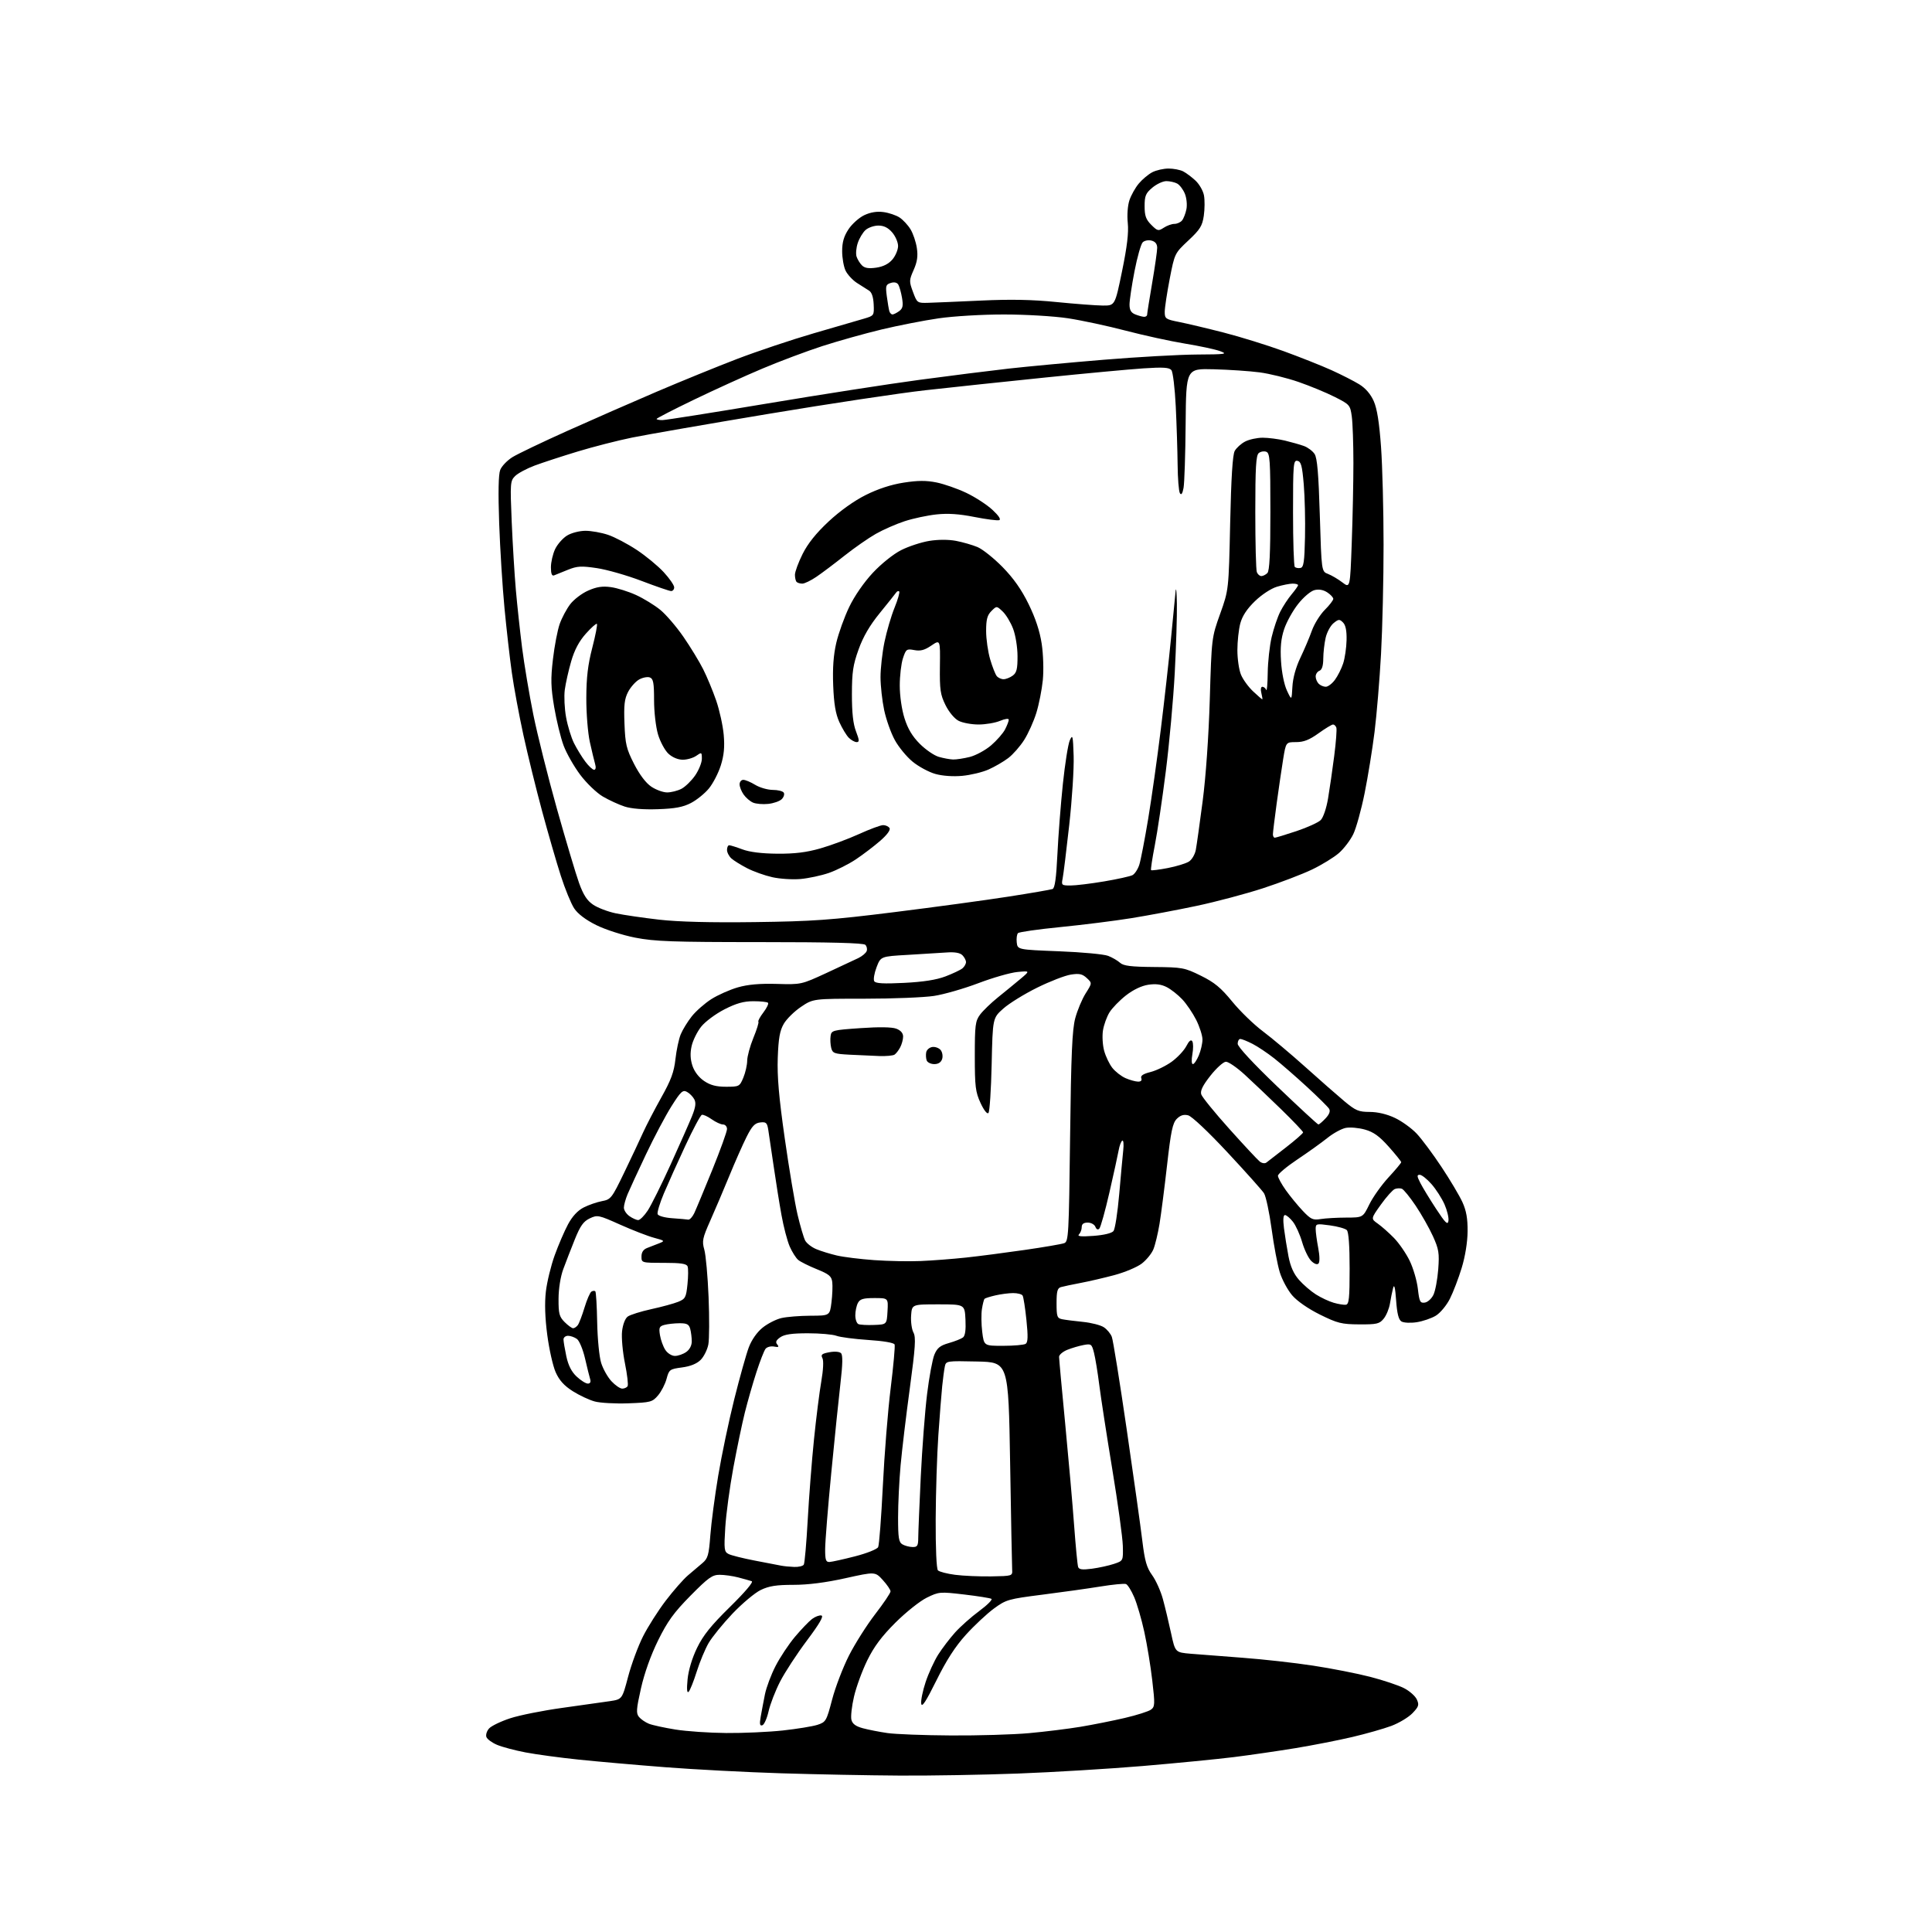 <?xml version="1.0" encoding="UTF-8" standalone="no"?>
<svg 
  version="1.1" 
  xmlns="http://www.w3.org/2000/svg" 
  xmlns:xlink="http://www.w3.org/1999/xlink" 
  xmlns:svg="http://www.w3.org/2000/svg"
  xmlns:rdf="http://www.w3.org/1999/02/22-rdf-syntax-ns#"
  xmlns:cc="http://creativecommons.org/ns#"
  xmlns:dc="http://purl.org/dc/elements/1.1/"
  viewBox="0 0 768 768"
  width="768"
  height="768"
>
<style>svg {background-color: white; }</style>"
<path stroke="none" fill="black" fill-rule="evenodd" d="M357.50,705.82C345.40,705.75 324.25,705.34 310.50,704.91C296.75,704.48 276.05,703.40 264.50,702.50C252.95,701.61 237.43,700.24 230.00,699.47C222.57,698.70 213.08,697.41 208.90,696.61C204.73,695.81 199.66,694.47 197.64,693.62C195.62,692.78 193.70,691.38 193.36,690.51C193.03,689.64 193.50,688.10 194.42,687.09C195.33,686.08 199.10,684.26 202.79,683.05C206.48,681.83 215.80,679.97 223.50,678.91C231.20,677.84 239.71,676.64 242.41,676.24C247.31,675.50 247.31,675.50 249.69,666.50C251.00,661.55 253.66,654.35 255.61,650.50C257.55,646.65 261.62,640.25 264.65,636.28C267.68,632.31 271.63,627.81 273.42,626.28C275.20,624.75 277.80,622.55 279.18,621.39C281.40,619.53 281.77,618.23 282.37,610.29C282.74,605.35 284.15,594.69 285.50,586.61C286.85,578.52 289.72,564.84 291.88,556.21C294.04,547.57 296.64,538.30 297.65,535.61C298.79,532.60 300.90,529.58 303.13,527.78C305.13,526.16 308.50,524.44 310.63,523.95C312.76,523.45 317.96,523.04 322.18,523.02C329.86,523.00 329.86,523.00 330.52,517.72C330.88,514.82 331.02,511.19 330.84,509.66C330.55,507.32 329.59,506.51 324.72,504.54C321.55,503.26 318.21,501.59 317.31,500.85C316.41,500.11 314.89,497.70 313.92,495.50C312.96,493.30 311.49,487.68 310.65,483.00C309.80,478.32 308.40,469.55 307.53,463.50C306.65,457.45 305.70,451.01 305.41,449.19C304.95,446.29 304.55,445.92 302.19,446.19C300.05,446.44 298.94,447.62 296.74,452.00C295.23,455.02 292.14,462.00 289.89,467.50C287.63,473.00 284.23,480.98 282.34,485.24C279.25,492.19 279.01,493.36 279.97,496.74C280.57,498.81 281.33,507.28 281.67,515.56C282.01,523.84 281.97,532.33 281.58,534.42C281.19,536.51 279.81,539.28 278.53,540.57C276.98,542.11 274.45,543.14 271.10,543.58C266.22,544.23 265.96,544.42 264.97,548.11C264.40,550.23 262.86,553.21 261.55,554.73C259.32,557.33 258.61,557.52 249.78,557.84C244.61,558.03 238.60,557.70 236.43,557.11C234.25,556.53 230.31,554.68 227.67,553.01C224.23,550.82 222.31,548.69 220.88,545.47C219.79,543.00 218.29,536.34 217.55,530.67C216.65,523.88 216.46,518.00 216.99,513.43C217.43,509.62 219.01,503.12 220.50,499.00C221.99,494.88 224.38,489.32 225.81,486.67C227.51,483.51 229.65,481.20 232.00,480.00C233.98,478.99 237.26,477.85 239.29,477.47C242.83,476.81 243.20,476.33 248.12,466.14C250.94,460.29 254.31,453.15 255.60,450.27C256.90,447.40 260.17,441.10 262.87,436.27C266.76,429.34 267.94,426.14 268.50,421.00C268.90,417.43 269.84,413.00 270.60,411.16C271.35,409.33 273.33,406.11 274.99,404.01C276.65,401.92 280.14,398.85 282.75,397.18C285.36,395.52 290.10,393.42 293.28,392.50C297.32,391.34 301.97,390.93 308.78,391.12C318.47,391.40 318.53,391.39 328.50,386.79C334.00,384.25 339.73,381.57 341.23,380.84C342.73,380.10 344.21,378.86 344.51,378.08C344.82,377.30 344.58,376.18 343.98,375.58C343.24,374.84 330.07,374.50 302.20,374.50C267.34,374.50 260.21,374.24 252.50,372.73C247.49,371.75 240.62,369.53 237.00,367.73C232.83,365.66 229.69,363.28 228.25,361.10C227.01,359.23 224.61,353.38 222.92,348.10C221.22,342.82 217.89,331.30 215.51,322.50C213.13,313.70 209.77,300.04 208.05,292.14C206.33,284.24 204.26,273.09 203.46,267.36C202.65,261.63 201.34,250.09 200.54,241.72C199.74,233.35 198.79,218.18 198.43,208.00C198.00,195.69 198.14,188.59 198.85,186.79C199.44,185.29 201.63,183.02 203.71,181.72C205.80,180.43 215.60,175.74 225.50,171.29C235.40,166.85 251.38,159.84 261.00,155.73C270.62,151.62 285.02,145.75 293.00,142.69C300.98,139.64 314.70,135.04 323.50,132.48C332.30,129.93 341.30,127.30 343.50,126.66C347.45,125.49 347.50,125.42 347.30,120.99C347.16,118.03 346.52,116.16 345.42,115.50C344.51,114.95 342.35,113.58 340.63,112.46C338.91,111.34 336.89,109.15 336.13,107.59C335.38,106.02 334.77,102.54 334.77,99.85C334.77,96.28 335.46,93.91 337.30,91.13C338.68,89.03 341.50,86.52 343.55,85.54C346.03,84.37 348.59,83.95 351.18,84.30C353.32,84.58 356.21,85.56 357.59,86.46C358.97,87.37 360.93,89.48 361.95,91.16C362.97,92.83 364.10,96.17 364.46,98.58C364.95,101.82 364.62,104.07 363.20,107.29C361.38,111.40 361.36,111.85 362.93,116.06C364.55,120.44 364.64,120.50 369.04,120.37C371.49,120.30 380.93,119.90 390.00,119.48C401.75,118.93 410.39,119.10 420.00,120.07C427.43,120.81 435.69,121.44 438.36,121.46C443.22,121.50 443.22,121.50 446.04,107.78C448.04,98.06 448.70,92.49 448.31,88.67C447.98,85.56 448.26,81.74 448.96,79.62C449.63,77.60 451.31,74.59 452.71,72.94C454.10,71.28 456.51,69.27 458.07,68.46C459.63,67.66 462.53,67.00 464.52,67.00C466.50,67.00 469.11,67.50 470.32,68.12C471.52,68.74 473.73,70.39 475.24,71.80C476.74,73.20 478.26,75.85 478.60,77.68C478.94,79.51 478.91,83.15 478.53,85.76C477.94,89.81 477.05,91.24 472.39,95.60C466.95,100.71 466.95,100.71 464.97,110.89C463.89,116.49 463.00,122.37 463.00,123.96C463.00,126.69 463.34,126.93 468.75,128.00C471.91,128.63 479.84,130.51 486.36,132.18C492.89,133.85 503.62,137.18 510.21,139.57C516.80,141.97 525.41,145.39 529.34,147.17C533.28,148.96 538.23,151.48 540.34,152.78C542.81,154.30 544.85,156.66 546.08,159.44C547.41,162.45 548.28,167.94 548.98,177.62C549.53,185.26 549.99,202.75 549.99,216.50C550.00,230.25 549.54,249.82 548.98,260.00C548.42,270.18 547.26,284.12 546.40,291.00C545.54,297.88 543.76,308.85 542.44,315.39C541.12,321.93 539.10,329.22 537.95,331.59C536.80,333.97 534.24,337.34 532.26,339.08C530.27,340.82 525.47,343.77 521.58,345.64C517.68,347.51 508.91,350.86 502.08,353.09C495.24,355.32 483.41,358.46 475.78,360.08C468.15,361.70 456.41,363.91 449.70,364.99C442.99,366.07 430.30,367.66 421.50,368.53C412.70,369.40 405.13,370.48 404.67,370.93C404.22,371.39 403.99,373.05 404.17,374.63C404.50,377.50 404.50,377.50 421.00,378.15C430.07,378.50 438.85,379.32 440.50,379.97C442.15,380.61 444.28,381.85 445.24,382.72C446.60,383.95 449.54,384.32 458.76,384.40C470.00,384.50 470.85,384.65 477.35,387.85C482.77,390.52 485.31,392.62 489.83,398.15C492.95,401.97 498.43,407.28 502.00,409.95C505.57,412.63 513.18,419.02 518.91,424.16C524.63,429.30 531.60,435.41 534.40,437.75C538.89,441.50 540.07,442.00 544.49,442.01C547.67,442.02 551.33,442.89 554.50,444.39C557.25,445.69 561.14,448.50 563.15,450.63C565.16,452.76 569.59,458.71 573.00,463.86C576.42,469.00 580.16,475.30 581.33,477.86C582.88,481.25 583.44,484.39 583.39,489.50C583.36,493.76 582.44,499.44 581.05,504.00C579.80,508.12 577.68,513.65 576.35,516.29C575.01,518.94 572.51,521.94 570.75,523.01C569.00,524.07 565.56,525.24 563.11,525.61C560.63,525.98 557.97,525.84 557.08,525.29C555.96,524.58 555.35,522.13 554.98,516.90C554.62,511.84 554.24,510.29 553.78,512.00C553.42,513.38 552.85,516.16 552.53,518.18C552.20,520.20 551.09,522.90 550.05,524.18C548.36,526.26 547.35,526.50 540.33,526.46C533.29,526.42 531.69,526.02 524.70,522.57C520.00,520.24 515.63,517.21 513.66,514.91C511.87,512.82 509.66,508.72 508.75,505.80C507.84,502.89 506.37,495.10 505.48,488.50C504.58,481.90 503.22,475.52 502.45,474.32C501.68,473.13 495.14,465.81 487.92,458.07C480.31,449.90 473.75,443.72 472.31,443.36C470.55,442.92 469.23,443.33 467.80,444.75C466.14,446.42 465.46,449.61 463.93,463.13C462.91,472.14 461.56,482.65 460.93,486.50C460.29,490.35 459.20,494.90 458.49,496.62C457.79,498.33 455.70,500.89 453.84,502.31C451.99,503.72 447.10,505.77 442.99,506.87C438.87,507.97 432.80,509.38 429.50,510.00C426.20,510.63 422.71,511.36 421.75,511.64C420.34,512.04 420.00,513.27 420.00,518.05C420.00,523.38 420.22,524.01 422.25,524.42C423.49,524.67 427.19,525.14 430.48,525.47C433.77,525.80 437.50,526.75 438.77,527.59C440.05,528.42 441.49,530.15 441.97,531.43C442.46,532.71 445.12,549.23 447.87,568.13C450.63,587.03 453.43,606.99 454.09,612.47C455.07,620.54 455.82,623.14 458.00,626.16C459.49,628.22 461.42,632.51 462.28,635.70C463.15,638.89 464.60,644.96 465.51,649.18C467.17,656.86 467.17,656.86 473.33,657.39C476.73,657.67 486.02,658.40 494.00,658.99C501.98,659.58 514.54,660.98 521.93,662.11C529.32,663.23 539.58,665.25 544.75,666.59C549.91,667.93 555.92,669.94 558.11,671.06C560.29,672.17 562.59,674.20 563.21,675.56C564.20,677.73 563.98,678.41 561.48,681.02C559.92,682.65 556.13,684.93 553.07,686.08C550.00,687.22 543.00,689.21 537.50,690.50C532.00,691.79 521.88,693.77 515.00,694.91C508.12,696.04 497.10,697.64 490.50,698.47C483.90,699.29 467.57,700.89 454.21,702.02C440.84,703.14 418.57,704.49 404.71,705.01C390.84,705.53 369.60,705.90 357.50,705.82zM378.00,689.87C388.73,689.94 402.68,689.53 409.00,688.96C415.32,688.39 424.55,687.25 429.50,686.43C434.45,685.60 442.39,684.02 447.14,682.91C451.89,681.80 456.56,680.31 457.51,679.62C459.11,678.45 459.15,677.50 458.05,668.05C457.40,662.38 455.97,653.68 454.88,648.70C453.80,643.73 451.99,637.52 450.86,634.90C449.74,632.28 448.27,629.93 447.60,629.68C446.94,629.42 442.37,629.86 437.45,630.66C432.53,631.46 422.12,632.92 414.33,633.91C400.80,635.63 399.94,635.88 395.09,639.43C392.30,641.48 387.30,646.16 383.97,649.83C379.73,654.51 376.23,659.93 372.24,668.00C368.07,676.42 366.45,678.89 366.20,677.22C366.01,675.97 366.80,672.10 367.96,668.62C369.12,665.13 371.37,660.24 372.95,657.73C374.54,655.23 377.56,651.27 379.67,648.92C381.78,646.58 386.09,642.74 389.27,640.40C392.44,638.06 394.62,635.88 394.11,635.57C393.61,635.26 388.73,634.48 383.28,633.84C373.65,632.71 373.23,632.74 368.43,635.09C365.72,636.41 360.11,640.88 355.97,645.00C350.50,650.46 347.44,654.54 344.76,660.00C342.74,664.12 340.36,670.62 339.48,674.43C338.59,678.24 338.13,682.39 338.45,683.64C338.85,685.27 340.17,686.24 342.99,687.00C345.18,687.59 349.56,688.45 352.73,688.91C355.90,689.38 367.27,689.81 378.00,689.87zM288.71,688.90C295.43,688.96 305.55,688.50 311.21,687.89C316.87,687.27 323.06,686.26 324.97,685.64C328.30,684.55 328.54,684.14 330.77,675.64C332.04,670.77 335.06,662.90 337.46,658.14C339.87,653.39 344.58,645.96 347.92,641.63C351.26,637.30 354.00,633.24 354.00,632.60C354.00,631.97 352.62,629.94 350.94,628.10C347.88,624.74 347.88,624.74 336.03,627.37C328.19,629.11 321.20,630.00 315.40,630.00C308.60,630.00 305.68,630.46 302.39,632.05C300.06,633.18 295.02,637.41 291.18,641.44C287.35,645.48 283.07,650.75 281.68,653.14C280.29,655.54 278.16,660.65 276.95,664.50C275.74,668.35 274.30,671.95 273.75,672.50C273.08,673.17 272.94,671.53 273.32,667.58C273.67,663.94 275.12,659.13 277.08,655.08C279.50,650.07 282.64,646.17 290.20,638.75C296.22,632.83 299.62,628.82 298.82,628.55C298.09,628.31 295.70,627.64 293.50,627.06C291.30,626.48 287.97,626.01 286.09,626.01C283.15,626.00 281.58,627.12 274.47,634.32C267.85,641.04 265.36,644.48 261.61,652.07C258.69,658.00 256.16,665.09 254.79,671.17C252.92,679.51 252.82,681.07 254.02,682.53C254.79,683.45 256.56,684.66 257.96,685.22C259.36,685.78 264.10,686.81 268.50,687.52C272.90,688.22 281.99,688.85 288.71,688.90zM303.05,685.82C302.03,686.16 301.88,685.36 302.40,682.38C302.77,680.25 303.53,676.25 304.08,673.50C304.64,670.75 306.53,665.69 308.30,662.27C310.06,658.84 313.52,653.62 316.00,650.67C318.48,647.73 321.53,644.54 322.78,643.59C324.03,642.64 325.72,642.01 326.52,642.18C327.54,642.40 325.78,645.44 320.74,652.16C316.76,657.47 311.97,664.80 310.10,668.46C308.22,672.11 306.17,677.41 305.53,680.24C304.90,683.06 303.78,685.57 303.05,685.82zM394.00,626.64C402.41,626.50 402.50,626.47 402.35,624.00C402.27,622.62 401.90,603.50 401.54,581.50C400.87,541.50 400.87,541.50 388.46,541.22C376.25,540.95 376.05,540.98 375.58,543.22C375.32,544.47 374.85,547.98 374.54,551.00C374.23,554.02 373.54,562.80 373.01,570.50C372.48,578.20 372.00,593.22 371.95,603.88C371.90,615.51 372.26,623.66 372.85,624.25C373.40,624.80 376.47,625.59 379.67,626.01C382.88,626.43 389.32,626.71 394.00,626.64zM434.06,623.59C436.83,623.22 440.76,622.36 442.79,621.68C446.50,620.45 446.50,620.45 446.34,614.47C446.25,611.19 444.37,597.48 442.14,584.00C439.92,570.52 437.60,555.45 436.97,550.50C436.35,545.55 435.41,539.83 434.89,537.78C433.99,534.26 433.77,534.09 430.72,534.67C428.95,535.00 426.04,535.86 424.25,536.58C422.46,537.31 421.00,538.56 421.00,539.36C421.00,540.17 422.10,552.23 423.45,566.16C424.79,580.10 426.39,598.25 426.99,606.50C427.60,614.75 428.31,622.12 428.57,622.88C428.92,623.92 430.23,624.09 434.06,623.59zM315.69,622.88C317.45,622.95 319.17,622.54 319.52,621.97C319.87,621.40 320.57,613.41 321.08,604.22C321.59,595.02 322.71,580.58 323.58,572.11C324.44,563.65 325.75,553.30 326.48,549.11C327.27,544.52 327.45,540.85 326.92,539.86C326.20,538.51 326.70,538.09 329.65,537.54C331.78,537.14 333.69,537.29 334.31,537.91C335.05,538.65 334.99,542.20 334.11,549.73C333.42,555.65 331.77,571.75 330.44,585.50C329.11,599.25 328.02,612.86 328.01,615.75C328.00,620.12 328.29,620.98 329.75,620.91C330.71,620.86 335.29,619.85 339.91,618.66C344.59,617.46 348.66,615.83 349.08,615.00C349.49,614.17 350.32,603.26 350.94,590.75C351.55,578.23 352.95,560.71 354.06,551.80C355.16,542.89 355.86,535.09 355.62,534.46C355.36,533.77 351.20,533.05 345.15,532.66C339.64,532.29 333.94,531.55 332.50,531.00C331.05,530.45 325.95,530.00 321.16,530.00C314.81,530.00 311.83,530.43 310.17,531.59C308.50,532.76 308.18,533.51 308.96,534.45C309.78,535.44 309.49,535.62 307.70,535.28C306.42,535.04 304.90,535.44 304.32,536.17C303.74,536.90 302.10,541.10 300.68,545.50C299.25,549.90 297.19,557.10 296.09,561.50C294.99,565.90 292.93,575.80 291.50,583.50C290.08,591.20 288.64,601.84 288.31,607.14C287.76,615.93 287.88,616.86 289.61,617.74C290.65,618.28 295.32,619.45 300.00,620.35C304.68,621.25 309.40,622.16 310.50,622.37C311.60,622.59 313.94,622.82 315.69,622.88zM362.75,614.97C364.69,615.00 365.00,614.48 365.02,611.25C365.03,609.19 365.48,598.27 366.02,587.00C366.57,575.73 367.69,560.95 368.53,554.17C369.36,547.39 370.67,540.33 371.44,538.48C372.56,535.81 373.73,534.87 377.17,533.89C379.55,533.21 382.08,532.21 382.79,531.67C383.67,531.00 383.99,528.70 383.79,524.59C383.50,518.50 383.50,518.50 373.00,518.50C362.50,518.50 362.50,518.50 362.18,522.94C362.01,525.38 362.42,528.43 363.11,529.70C364.13,531.61 363.88,535.51 361.68,551.76C360.20,562.62 358.55,576.45 358.00,582.50C357.45,588.55 357.00,597.87 357.00,603.20C357.00,611.38 357.27,613.06 358.75,613.92C359.71,614.48 361.51,614.95 362.75,614.97zM247.34,552.00C248.19,552.00 249.15,551.57 249.48,551.03C249.81,550.50 249.33,546.40 248.42,541.91C247.51,537.42 247.00,531.70 247.28,529.19C247.59,526.48 248.50,524.10 249.54,523.35C250.50,522.65 254.71,521.33 258.89,520.41C263.08,519.50 267.89,518.18 269.60,517.49C272.43,516.34 272.75,515.74 273.28,510.53C273.61,507.40 273.63,504.19 273.33,503.42C272.92,502.34 270.64,502.00 263.89,502.00C255.05,502.00 255.00,501.98 255.00,499.48C255.00,497.79 255.74,496.67 257.25,496.09C258.49,495.61 260.62,494.78 262.00,494.24C264.40,493.29 264.31,493.20 260.00,492.04C257.52,491.38 251.47,489.03 246.55,486.83C237.94,482.97 237.48,482.88 234.43,484.33C231.92,485.53 230.67,487.28 228.50,492.67C226.99,496.43 224.92,501.75 223.91,504.50C222.81,507.48 222.05,512.25 222.03,516.30C222.00,522.20 222.32,523.41 224.45,525.55C225.80,526.90 227.32,528.00 227.83,528.00C228.34,528.00 229.17,527.44 229.69,526.75C230.20,526.06 231.40,522.93 232.35,519.78C233.30,516.64 234.54,513.78 235.11,513.43C235.67,513.09 236.37,513.03 236.65,513.32C236.94,513.61 237.27,519.16 237.39,525.67C237.52,532.32 238.22,539.40 238.99,541.84C239.75,544.23 241.59,547.50 243.09,549.09C244.58,550.69 246.50,552.00 247.34,552.00zM233.67,550.00C234.60,550.00 234.94,549.36 234.60,548.25C234.30,547.29 233.39,543.58 232.56,540.01C231.74,536.44 230.29,532.95 229.34,532.26C228.39,531.57 226.80,531.00 225.81,531.00C224.81,531.00 224.00,531.65 224.00,532.45C224.00,533.25 224.51,536.27 225.13,539.17C225.91,542.79 227.19,545.31 229.24,547.22C230.87,548.75 232.87,550.00 233.67,550.00zM268.30,539.00C269.54,539.00 271.56,538.30 272.78,537.44C274.15,536.48 274.99,534.85 274.99,533.19C274.98,531.71 274.70,529.49 274.37,528.25C273.88,526.44 273.06,526.00 270.13,526.01C268.14,526.02 265.44,526.31 264.14,526.66C262.09,527.21 261.86,527.73 262.35,530.75C262.66,532.65 263.61,535.29 264.48,536.61C265.36,537.96 267.03,539.00 268.30,539.00zM398.82,534.98C403.04,534.98 407.04,534.62 407.71,534.20C408.62,533.62 408.70,531.27 408.02,524.72C407.53,519.93 406.84,515.56 406.50,515.00C406.16,514.45 404.45,514.01 402.69,514.02C400.94,514.04 397.78,514.45 395.67,514.94C393.56,515.43 391.63,516.03 391.38,516.29C391.12,516.54 390.65,518.36 390.34,520.32C390.02,522.28 390.07,526.39 390.45,529.45C391.14,535.00 391.14,535.00 398.82,534.98zM347.50,526.69C352.50,526.50 352.50,526.50 352.80,521.25C353.10,516.00 353.10,516.00 347.59,516.00C343.16,516.00 341.87,516.38 341.04,517.93C340.47,519.00 340.00,521.21 340.00,522.85C340.00,524.49 340.56,526.07 341.25,526.36C341.94,526.65 344.75,526.80 347.50,526.69zM535.00,518.65C536.25,518.49 536.50,516.14 536.50,504.28C536.50,495.16 536.10,489.70 535.38,488.98C534.77,488.37 531.73,487.52 528.63,487.10C523.27,486.37 523.00,486.44 523.00,488.53C523.00,489.74 523.45,493.12 524.01,496.05C524.62,499.25 524.66,501.74 524.11,502.29C523.56,502.84 522.40,502.40 521.20,501.20C520.10,500.10 518.49,496.75 517.62,493.76C516.75,490.76 515.10,487.12 513.95,485.66C512.80,484.20 511.38,483.00 510.80,483.00C510.11,483.00 509.97,484.81 510.40,488.25C510.77,491.14 511.57,496.15 512.19,499.40C512.97,503.47 514.26,506.36 516.37,508.76C518.04,510.67 521.07,513.28 523.10,514.56C525.12,515.84 528.29,517.33 530.14,517.86C531.99,518.40 534.17,518.76 535.00,518.65zM566.38,517.80C567.54,517.64 569.08,516.24 569.82,514.69C570.56,513.15 571.41,508.60 571.72,504.58C572.20,498.11 571.96,496.59 569.60,491.38C568.13,488.15 565.04,482.70 562.74,479.27C560.43,475.84 557.97,472.82 557.27,472.55C556.57,472.28 555.31,472.33 554.47,472.65C553.63,472.97 551.13,475.76 548.92,478.85C544.91,484.46 544.91,484.46 547.70,486.42C549.24,487.51 552.14,490.07 554.14,492.12C556.14,494.18 558.95,498.25 560.37,501.18C561.79,504.10 563.25,509.11 563.62,512.30C564.21,517.45 564.52,518.07 566.38,517.80zM366.00,501.28C370.68,501.08 378.77,500.46 384.00,499.90C389.23,499.34 399.73,497.97 407.34,496.87C414.95,495.77 422.01,494.56 423.03,494.18C424.76,493.54 424.90,491.14 425.38,452.00C425.78,419.00 426.21,409.32 427.43,404.75C428.28,401.59 430.14,397.15 431.56,394.90C434.16,390.79 434.16,390.79 432.00,388.78C430.25,387.16 429.04,386.89 425.67,387.42C423.38,387.77 417.36,390.10 412.30,392.60C407.24,395.10 401.19,398.83 398.85,400.91C394.61,404.67 394.61,404.67 394.20,423.09C393.98,433.21 393.40,441.92 392.92,442.43C392.40,442.98 391.12,441.34 389.77,438.43C387.77,434.07 387.50,431.93 387.50,419.83C387.50,407.51 387.71,405.87 389.59,403.33C390.75,401.77 393.93,398.70 396.66,396.50C399.40,394.30 403.41,391.01 405.57,389.20C409.50,385.90 409.50,385.90 404.44,386.38C401.66,386.64 394.69,388.64 388.94,390.82C383.20,393.00 375.26,395.28 371.31,395.89C367.35,396.50 354.92,397.00 343.67,397.00C323.23,397.00 323.23,397.00 318.40,400.25C315.75,402.04 312.67,405.07 311.56,406.99C309.99,409.70 309.45,412.73 309.17,420.49C308.91,427.92 309.62,436.18 311.95,452.50C313.67,464.60 315.96,478.24 317.03,482.81C318.11,487.37 319.48,492.02 320.07,493.14C320.67,494.26 322.66,495.80 324.49,496.56C326.32,497.32 330.00,498.46 332.66,499.08C335.32,499.70 342.00,500.53 347.50,500.92C353.00,501.31 361.32,501.48 366.00,501.28zM434.66,491.28C438.82,490.97 441.94,490.22 442.63,489.36C443.25,488.59 444.27,482.00 444.90,474.73C445.53,467.45 446.26,459.56 446.51,457.20C446.77,454.83 446.59,453.13 446.12,453.42C445.65,453.71 445.01,455.42 444.69,457.23C444.37,459.03 442.72,466.57 441.02,473.99C439.32,481.41 437.51,487.89 436.99,488.41C436.42,488.98 435.82,488.69 435.43,487.67C435.07,486.75 433.71,486.00 432.39,486.00C430.76,486.00 430.00,486.57 430.00,487.80C430.00,488.79 429.51,490.09 428.91,490.69C428.12,491.48 429.71,491.64 434.66,491.28zM575.78,485.29C575.97,484.07 575.26,481.13 574.21,478.74C573.15,476.35 570.83,472.73 569.04,470.70C567.25,468.66 565.15,467.00 564.37,467.00C563.19,467.00 563.23,467.55 564.61,470.25C565.52,472.04 568.33,476.65 570.85,480.50C574.60,486.22 575.50,487.10 575.78,485.29zM253.71,485.00C254.40,485.00 256.10,483.30 257.48,481.22C258.85,479.13 262.94,470.92 266.56,462.97C270.18,455.01 274.01,446.34 275.08,443.70C276.52,440.11 276.75,438.40 275.98,436.97C275.42,435.91 274.10,434.59 273.06,434.03C271.41,433.15 270.61,433.90 266.91,439.76C264.57,443.47 260.02,452.05 256.81,458.83C253.59,465.61 250.30,472.75 249.48,474.70C248.67,476.65 248.00,479.06 248.00,480.07C248.00,481.07 249.00,482.59 250.22,483.44C251.44,484.30 253.01,485.00 253.71,485.00zM273.59,484.82C274.19,484.92 275.26,483.76 275.98,482.25C276.69,480.74 279.91,473.00 283.14,465.06C286.36,457.11 289.00,449.80 289.00,448.81C289.00,447.81 288.28,447.00 287.40,447.00C286.53,447.00 284.50,446.06 282.89,444.92C281.28,443.78 279.53,442.99 278.99,443.17C278.44,443.35 275.48,448.90 272.41,455.50C269.33,462.10 265.50,470.63 263.88,474.46C262.27,478.28 261.16,481.97 261.42,482.65C261.69,483.35 264.21,484.05 267.20,484.26C270.11,484.46 272.99,484.71 273.59,484.82zM525.00,484.59C526.92,484.28 531.48,484.02 535.13,484.01C541.77,484.00 541.77,484.00 544.34,478.75C545.75,475.86 549.18,471.05 551.95,468.04C554.73,465.04 557.00,462.32 557.00,461.99C557.00,461.67 554.77,458.90 552.05,455.84C548.29,451.63 546.00,449.98 542.56,449.02C540.06,448.32 536.64,448.02 534.94,448.36C533.25,448.70 529.98,450.49 527.68,452.34C525.38,454.19 520.01,458.04 515.75,460.88C511.49,463.73 508.00,466.65 508.00,467.38C508.00,468.11 509.41,470.68 511.12,473.10C512.84,475.52 515.88,479.22 517.87,481.33C521.08,484.71 521.90,485.09 525.00,484.59zM503.42,462.13C504.01,461.68 507.54,458.94 511.25,456.06C514.96,453.18 518.00,450.51 518.00,450.14C518.00,449.76 514.06,445.62 509.25,440.93C504.44,436.25 497.94,430.07 494.81,427.21C491.68,424.34 488.31,422.03 487.31,422.06C486.31,422.09 483.56,424.57 481.19,427.57C478.11,431.47 477.06,433.60 477.51,435.02C477.85,436.11 482.87,442.29 488.67,448.75C494.46,455.21 499.91,461.05 500.77,461.73C501.65,462.43 502.81,462.60 503.42,462.13zM524.08,446.99C524.39,447.00 525.67,445.91 526.92,444.58C528.43,442.98 528.91,441.70 528.35,440.77C527.88,440.00 523.91,436.07 519.52,432.03C515.13,427.99 509.31,422.92 506.59,420.77C503.87,418.62 499.94,415.99 497.86,414.93C495.78,413.87 493.61,413.00 493.04,413.00C492.47,413.00 492.00,413.86 492.00,414.92C492.00,416.09 498.14,422.71 507.75,431.91C516.41,440.20 523.76,446.99 524.08,446.99zM288.63,432.00C293.82,432.00 294.02,431.90 295.49,428.38C296.32,426.39 297.01,423.35 297.02,421.63C297.04,419.91 298.15,415.82 299.49,412.55C300.84,409.28 301.73,406.40 301.47,406.14C301.22,405.89 302.11,404.23 303.46,402.46C304.81,400.69 305.63,398.97 305.29,398.62C304.95,398.28 302.34,398.00 299.49,398.00C295.62,398.00 292.70,398.82 287.95,401.25C284.44,403.05 280.30,406.13 278.72,408.13C277.13,410.13 275.43,413.59 274.93,415.83C274.30,418.64 274.40,421.05 275.26,423.66C276.03,425.99 277.80,428.30 279.90,429.71C282.38,431.39 284.73,432.00 288.63,432.00zM452.36,429.96C453.55,429.99 454.02,429.50 453.68,428.60C453.30,427.62 454.41,426.88 457.37,426.14C459.70,425.55 463.47,423.71 465.76,422.06C468.05,420.40 470.66,417.62 471.57,415.87C472.66,413.75 473.45,413.11 473.95,413.93C474.37,414.59 474.38,416.91 473.99,419.07C473.58,421.31 473.66,423.00 474.19,423.00C474.69,423.00 475.75,421.44 476.55,419.53C477.35,417.62 478.00,414.79 478.00,413.23C478.00,411.67 476.88,408.17 475.52,405.45C474.15,402.73 471.65,399.04 469.96,397.25C468.28,395.46 465.51,393.28 463.82,392.41C461.65,391.29 459.47,391.00 456.47,391.45C453.80,391.85 450.49,393.43 447.60,395.68C445.07,397.66 442.12,400.69 441.04,402.43C439.97,404.17 438.80,407.39 438.45,409.59C438.10,411.79 438.30,415.42 438.91,417.66C439.51,419.90 440.98,422.98 442.17,424.49C443.36,426.00 445.72,427.84 447.42,428.58C449.11,429.32 451.34,429.94 452.36,429.96zM371.40,423.00C370.05,423.00 368.69,422.35 368.38,421.56C368.08,420.77 367.99,419.30 368.18,418.31C368.37,417.31 369.46,416.37 370.60,416.20C371.74,416.04 373.24,416.58 373.92,417.40C374.60,418.23 374.87,419.83 374.52,420.95C374.09,422.29 373.01,423.00 371.40,423.00zM349.50,419.79C346.75,419.69 341.47,419.45 337.76,419.26C331.65,418.94 330.96,418.69 330.42,416.56C330.10,415.26 329.98,413.15 330.17,411.85C330.49,409.59 330.95,409.47 342.05,408.70C349.50,408.18 354.56,408.26 356.30,408.92C358.05,409.59 359.00,410.69 359.00,412.04C359.00,413.19 358.48,415.11 357.85,416.32C357.22,417.52 356.21,418.83 355.60,419.23C355.00,419.64 352.25,419.89 349.50,419.79zM359.39,390.71C366.98,390.33 372.19,389.52 375.83,388.14C378.76,387.02 381.80,385.58 382.58,384.94C383.36,384.29 384.00,383.17 384.00,382.45C384.00,381.73 383.36,380.50 382.57,379.71C381.61,378.75 379.55,378.39 376.32,378.62C373.67,378.81 366.68,379.24 360.80,379.58C350.09,380.19 350.09,380.19 348.44,384.52C347.53,386.90 347.12,389.39 347.53,390.06C348.08,390.94 351.27,391.12 359.39,390.71zM300.00,366.55C323.10,366.25 330.23,365.74 355.50,362.59C371.45,360.60 391.84,357.83 400.80,356.43C409.77,355.04 417.69,353.67 418.40,353.40C419.32,353.05 419.88,349.08 420.34,339.53C420.69,332.18 421.67,319.61 422.51,311.60C423.35,303.59 424.59,295.79 425.27,294.27C426.38,291.78 426.53,292.41 426.79,300.50C426.96,305.45 426.16,317.82 425.03,328.00C423.90,338.18 422.72,347.74 422.41,349.25C421.87,351.86 422.03,352.00 425.55,352.00C427.58,352.00 433.58,351.27 438.88,350.38C444.17,349.49 449.25,348.36 450.17,347.89C451.09,347.41 452.31,345.55 452.89,343.76C453.46,341.97 455.05,333.75 456.42,325.50C457.79,317.25 460.04,301.27 461.43,290.00C462.83,278.73 464.64,262.52 465.47,254.00C466.29,245.47 467.13,236.93 467.32,235.00C467.52,233.07 467.75,235.32 467.83,240.00C467.92,244.68 467.53,257.05 466.98,267.50C466.42,277.95 464.83,295.50 463.44,306.50C462.05,317.50 460.08,330.77 459.06,336.00C458.04,341.23 457.37,345.67 457.57,345.89C457.77,346.10 460.77,345.73 464.22,345.06C467.67,344.39 471.46,343.23 472.63,342.48C473.80,341.73 475.03,339.63 475.36,337.81C475.70,335.99 476.92,327.30 478.07,318.50C479.34,308.80 480.46,292.85 480.91,278.00C481.64,253.51 481.64,253.49 485.03,244.00C488.43,234.50 488.43,234.50 489.01,208.00C489.41,189.86 489.98,180.79 490.82,179.26C491.50,178.03 493.37,176.34 494.98,175.51C496.59,174.68 499.72,174.00 501.94,174.00C504.16,174.00 508.12,174.51 510.74,175.13C513.36,175.76 516.77,176.73 518.33,177.29C519.88,177.85 521.79,179.28 522.57,180.47C523.62,182.07 524.15,188.30 524.65,204.90C525.32,227.17 525.32,227.17 527.91,228.15C529.33,228.70 531.89,230.20 533.59,231.50C536.69,233.86 536.69,233.86 537.34,215.77C537.71,205.82 538.00,191.51 538.00,183.98C538.00,176.44 537.71,168.17 537.36,165.58C536.73,161.02 536.53,160.79 530.61,157.80C527.25,156.10 520.77,153.42 516.20,151.84C511.64,150.26 504.67,148.54 500.70,148.02C496.74,147.50 488.55,146.95 482.50,146.79C471.50,146.50 471.50,146.50 471.31,168.50C471.21,180.60 470.83,192.04 470.48,193.93C470.05,196.26 469.58,196.94 469.03,196.05C468.58,195.32 468.17,190.18 468.12,184.62C468.06,179.05 467.73,168.65 467.38,161.50C467.03,154.35 466.25,147.89 465.65,147.14C464.80,146.07 462.42,145.91 454.53,146.43C449.02,146.80 431.45,148.43 415.50,150.07C399.55,151.70 378.18,153.97 368.00,155.11C357.82,156.24 329.70,160.48 305.50,164.52C281.30,168.55 256.88,172.80 251.24,173.95C245.59,175.10 235.87,177.59 229.64,179.48C223.40,181.37 215.71,183.89 212.53,185.07C209.36,186.26 205.86,188.14 204.75,189.25C202.83,191.17 202.77,192.07 203.41,207.38C203.79,216.25 204.53,228.45 205.06,234.50C205.59,240.55 206.71,250.90 207.54,257.50C208.38,264.10 210.38,276.02 211.99,284.00C213.60,291.98 217.83,308.85 221.38,321.50C224.94,334.15 228.90,347.41 230.17,350.96C231.91,355.77 233.35,358.00 235.81,359.65C237.63,360.88 241.68,362.42 244.81,363.07C247.94,363.72 255.68,364.85 262.00,365.58C269.66,366.45 282.36,366.78 300.00,366.55zM318.23,349.42C315.08,349.70 310.02,349.38 307.00,348.70C303.97,348.02 299.47,346.41 297.00,345.13C294.52,343.85 291.71,342.11 290.75,341.25C289.79,340.39 289.00,338.86 289.00,337.85C289.00,336.83 289.39,336.00 289.87,336.00C290.36,336.00 292.72,336.74 295.12,337.64C297.98,338.71 302.79,339.31 309.00,339.36C315.92,339.41 320.56,338.84 326.09,337.26C330.27,336.07 337.19,333.50 341.47,331.55C345.75,329.60 350.07,328.00 351.07,328.00C352.06,328.00 353.21,328.53 353.61,329.18C354.06,329.91 352.62,331.87 349.92,334.22C347.49,336.34 343.14,339.65 340.25,341.59C337.36,343.52 332.51,345.96 329.48,347.01C326.45,348.05 321.38,349.14 318.23,349.42zM506.75,333.00C507.16,333.00 511.04,331.82 515.37,330.38C519.70,328.93 524.04,326.96 525.01,325.99C526.02,324.98 527.28,321.27 527.93,317.36C528.57,313.59 529.66,306.00 530.37,300.50C531.08,295.00 531.46,289.94 531.22,289.25C530.98,288.56 530.39,288.00 529.90,288.00C529.41,288.00 526.81,289.57 524.13,291.50C520.49,294.12 518.24,295.00 515.22,295.00C511.18,295.00 511.18,295.00 510.08,301.75C509.48,305.46 508.31,313.42 507.49,319.42C506.67,325.43 506.00,330.94 506.00,331.67C506.00,332.40 506.34,333.00 506.75,333.00zM261.50,321.67C255.78,321.87 250.96,321.48 248.29,320.61C245.97,319.85 242.07,318.06 239.63,316.63C237.19,315.20 233.15,311.32 230.66,308.01C228.18,304.70 225.19,299.46 224.04,296.37C222.88,293.28 221.21,286.43 220.31,281.14C218.96,273.12 218.87,269.94 219.81,262.00C220.42,256.75 221.63,250.48 222.48,248.05C223.34,245.62 225.22,242.09 226.66,240.20C228.10,238.31 231.31,235.86 233.80,234.77C237.16,233.28 239.46,232.93 242.82,233.39C245.31,233.73 249.82,235.14 252.85,236.53C255.88,237.92 260.22,240.58 262.50,242.45C264.77,244.31 268.91,249.14 271.69,253.17C274.47,257.20 277.99,262.98 279.51,266.00C281.04,269.02 283.37,274.65 284.70,278.50C286.02,282.35 287.37,288.48 287.69,292.12C288.11,296.96 287.80,300.23 286.53,304.27C285.57,307.31 283.44,311.43 281.80,313.43C280.15,315.43 276.94,318.03 274.65,319.21C271.50,320.85 268.34,321.44 261.50,321.67zM305.39,319.56C303.25,319.79 300.54,319.56 299.36,319.06C298.18,318.56 296.49,317.11 295.61,315.85C294.72,314.59 294.00,312.76 294.00,311.78C294.00,310.80 294.66,310.00 295.48,310.00C296.29,310.00 298.43,310.90 300.23,312.00C302.03,313.09 305.16,313.99 307.19,314.00C309.22,314.00 311.19,314.49 311.56,315.10C311.93,315.70 311.57,316.86 310.76,317.67C309.94,318.49 307.53,319.34 305.39,319.56zM265.20,315.00C266.79,315.00 269.34,314.36 270.87,313.57C272.39,312.78 274.84,310.40 276.32,308.27C277.79,306.14 279.00,303.15 279.00,301.64C279.00,298.99 278.91,298.95 276.78,300.44C275.56,301.30 273.15,302.00 271.42,302.00C269.51,302.00 267.29,301.07 265.72,299.62C264.30,298.30 262.44,294.85 261.57,291.93C260.69,288.96 260.00,282.97 260.00,278.29C260.00,271.44 259.70,269.82 258.34,269.30C257.43,268.95 255.52,269.31 254.09,270.10C252.67,270.89 250.69,273.11 249.69,275.02C248.23,277.82 247.95,280.29 248.24,287.69C248.55,295.81 248.99,297.66 252.04,303.65C254.23,307.93 256.75,311.27 258.90,312.71C260.77,313.97 263.60,315.00 265.20,315.00zM382.50,308.41C378.87,308.75 374.65,308.45 371.81,307.65C369.23,306.93 365.17,304.74 362.78,302.78C360.39,300.83 357.20,296.94 355.68,294.14C354.15,291.35 352.26,286.01 351.47,282.28C350.68,278.55 350.03,272.67 350.02,269.21C350.01,265.75 350.72,259.45 351.59,255.21C352.47,250.98 354.26,244.85 355.59,241.59C356.91,238.33 357.75,235.41 357.44,235.11C357.14,234.81 356.58,235.02 356.20,235.59C355.81,236.16 352.90,239.80 349.73,243.70C345.74,248.59 343.14,253.04 341.31,258.14C339.08,264.32 338.66,267.18 338.65,276.00C338.64,283.34 339.13,287.78 340.28,290.75C341.62,294.25 341.67,295.00 340.53,295.00C339.77,295.00 338.36,294.22 337.41,293.27C336.46,292.32 334.77,289.51 333.64,287.02C332.16,283.74 331.49,279.77 331.21,272.50C330.94,265.54 331.31,260.38 332.44,255.53C333.34,251.69 335.65,245.28 337.58,241.27C339.67,236.91 343.45,231.46 346.97,227.69C350.35,224.08 355.14,220.24 358.23,218.68C361.19,217.18 366.21,215.54 369.38,215.02C372.93,214.44 377.02,214.44 380.02,215.00C382.70,215.51 386.54,216.62 388.56,217.46C390.58,218.30 395.06,221.88 398.53,225.41C402.90,229.88 406.07,234.37 408.90,240.17C411.64,245.76 413.35,250.95 414.10,255.96C414.73,260.16 414.92,266.44 414.54,270.34C414.16,274.15 413.00,280.02 411.96,283.38C410.92,286.75 408.75,291.58 407.14,294.12C405.53,296.66 402.68,299.91 400.80,301.34C398.92,302.77 395.39,304.82 392.94,305.90C390.50,306.98 385.80,308.11 382.50,308.41zM236.17,306.00C236.80,306.00 236.97,305.09 236.58,303.75C236.22,302.51 235.27,298.57 234.48,295.00C233.68,291.42 233.05,283.56 233.07,277.50C233.09,269.31 233.70,264.20 235.44,257.50C236.72,252.55 237.55,248.28 237.28,248.00C237.02,247.72 235.04,249.48 232.88,251.90C230.18,254.93 228.37,258.34 227.05,262.90C226.00,266.53 224.86,271.61 224.51,274.20C224.17,276.78 224.40,281.71 225.03,285.14C225.65,288.58 227.07,293.22 228.19,295.45C229.31,297.68 231.32,300.96 232.67,302.75C234.01,304.54 235.58,306.00 236.17,306.00zM378.81,301.91C380.08,301.96 383.09,301.50 385.50,300.90C387.91,300.29 391.72,298.22 393.97,296.30C396.21,294.37 398.72,291.52 399.53,289.95C400.34,288.38 401.00,286.65 401.00,286.10C401.00,285.52 399.54,285.71 397.53,286.55C395.62,287.35 391.78,288.00 388.98,288.00C386.19,288.00 382.62,287.34 381.05,286.53C379.40,285.67 377.22,283.05 375.85,280.28C373.79,276.10 373.52,274.17 373.63,264.86C373.77,254.22 373.77,254.22 370.22,256.62C367.54,258.45 365.89,258.88 363.45,258.42C360.40,257.85 360.14,258.04 358.94,261.66C358.24,263.77 357.67,268.66 357.67,272.52C357.67,276.60 358.45,282.03 359.55,285.50C360.87,289.71 362.67,292.72 365.64,295.69C367.96,298.01 371.35,300.34 373.18,300.86C375.00,301.39 377.54,301.86 378.81,301.91zM501.77,278.00C501.92,278.00 501.76,276.88 501.41,275.50C501.05,274.05 501.21,273.00 501.81,273.00C502.37,273.00 503.06,273.56 503.34,274.25C503.62,274.94 503.88,271.90 503.94,267.50C503.99,263.10 504.70,256.67 505.51,253.22C506.33,249.76 507.87,245.21 508.95,243.10C510.02,240.99 512.05,237.90 513.45,236.24C514.85,234.57 516.00,232.94 516.00,232.61C516.00,232.27 515.04,232.00 513.87,232.00C512.69,232.00 509.88,232.55 507.62,233.23C505.25,233.94 501.55,236.37 498.85,238.98C495.67,242.06 493.82,244.88 493.03,247.84C492.40,250.23 491.88,255.01 491.88,258.47C491.88,261.93 492.52,266.32 493.32,268.22C494.11,270.12 496.28,273.10 498.13,274.83C499.98,276.57 501.62,277.99 501.77,278.00zM513.75,273.00C513.94,269.52 515.10,265.30 516.91,261.50C518.49,258.20 520.56,253.33 521.50,250.67C522.45,248.01 524.75,244.32 526.61,242.45C528.48,240.59 530.00,238.61 530.00,238.06C530.00,237.50 528.92,236.34 527.61,235.48C526.05,234.46 524.27,234.14 522.53,234.58C521.01,234.96 518.17,237.37 516.01,240.11C513.90,242.78 511.41,247.27 510.47,250.10C509.22,253.85 508.88,257.32 509.23,262.87C509.50,267.32 510.48,272.17 511.57,274.50C513.45,278.50 513.45,278.50 513.75,273.00zM527.01,273.00C527.90,273.00 529.54,271.76 530.65,270.25C531.77,268.74 533.24,265.81 533.92,263.75C534.60,261.69 535.21,257.52 535.28,254.49C535.37,250.73 534.92,248.50 533.87,247.45C532.49,246.06 532.11,246.09 530.12,247.70C528.90,248.69 527.48,251.30 526.97,253.50C526.46,255.70 526.04,259.43 526.02,261.78C526.01,264.65 525.50,266.25 524.50,266.64C523.67,266.95 523.00,267.98 523.00,268.91C523.00,269.84 523.54,271.14 524.20,271.80C524.86,272.46 526.13,273.00 527.01,273.00zM398.93,270.00C399.86,270.00 401.49,269.36 402.56,268.58C404.13,267.43 404.50,265.95 404.48,260.83C404.47,257.24 403.70,252.51 402.71,249.90C401.74,247.37 399.88,244.29 398.56,243.06C396.18,240.82 396.18,240.82 394.09,242.91C392.45,244.55 392.00,246.25 392.00,250.82C392.00,254.02 392.72,259.08 393.60,262.07C394.48,265.06 395.66,268.06 396.22,268.75C396.79,269.44 398.00,270.00 398.93,270.00zM266.75,234.95C266.06,234.93 260.77,233.11 255.00,230.91C249.22,228.71 241.25,226.43 237.27,225.84C231.07,224.92 229.44,225.01 225.77,226.49C223.42,227.44 220.94,228.44 220.25,228.72C219.39,229.06 219.00,228.07 219.00,225.51C219.00,223.47 219.75,220.22 220.67,218.28C221.59,216.35 223.73,213.92 225.42,212.89C227.14,211.83 230.36,211.01 232.72,211.00C235.03,211.00 239.08,211.72 241.72,212.61C244.35,213.49 249.47,216.19 253.10,218.59C256.74,220.99 261.57,224.98 263.85,227.46C266.13,229.93 268.00,232.64 268.00,233.48C268.00,234.31 267.44,234.98 266.75,234.95zM318.93,232.00C318.05,232.00 317.03,231.70 316.67,231.33C316.30,230.97 316.00,229.69 316.00,228.49C316.00,227.30 317.37,223.57 319.05,220.21C321.13,216.05 324.43,211.93 329.39,207.30C333.90,203.10 339.53,199.07 344.15,196.77C349.01,194.34 354.26,192.62 359.19,191.86C364.81,190.98 368.18,190.96 372.26,191.78C375.27,192.39 380.61,194.25 384.12,195.92C387.63,197.59 392.30,200.62 394.49,202.65C397.00,204.97 398.00,206.50 397.20,206.77C396.49,207.00 392.05,206.43 387.33,205.50C381.30,204.30 376.83,204.00 372.26,204.49C368.69,204.87 363.01,206.08 359.64,207.18C356.26,208.28 351.09,210.55 348.15,212.22C345.21,213.89 339.59,217.81 335.65,220.93C331.72,224.05 326.71,227.82 324.52,229.30C322.33,230.79 319.82,232.00 318.93,232.00zM501.41,229.00C502.06,229.00 503.14,228.46 503.80,227.80C504.66,226.94 505.00,220.11 505.00,203.41C505.00,182.91 504.81,180.14 503.37,179.59C502.48,179.25 501.13,179.48 500.37,180.11C499.28,181.01 499.00,185.86 499.00,203.54C499.00,215.80 499.27,226.55 499.61,227.42C499.94,228.29 500.75,229.00 501.41,229.00zM516.95,225.77C518.23,225.53 518.55,223.38 518.76,213.49C518.91,206.89 518.68,197.46 518.26,192.51C517.63,185.11 517.19,183.46 515.75,183.19C514.13,182.88 514.00,184.39 514.00,203.76C514.00,215.26 514.32,224.98 514.70,225.37C515.09,225.75 516.10,225.94 516.95,225.77zM263.29,167.00C264.55,167.00 283.11,164.06 304.52,160.48C325.93,156.89 353.36,152.62 365.48,151.00C377.59,149.37 393.57,147.36 401.00,146.52C408.43,145.69 425.44,144.10 438.82,143.00C452.20,141.90 468.85,140.97 475.82,140.93C487.34,140.87 488.18,140.74 485.00,139.58C483.07,138.87 476.77,137.52 471.00,136.58C465.23,135.63 454.64,133.32 447.47,131.44C440.31,129.56 429.96,127.34 424.47,126.51C418.92,125.68 407.68,125.01 399.13,125.01C390.52,125.00 379.08,125.68 373.13,126.54C367.28,127.39 357.06,129.39 350.41,130.98C343.76,132.58 333.21,135.54 326.97,137.55C320.74,139.57 309.98,143.60 303.07,146.52C296.15,149.43 283.86,155.02 275.75,158.94C267.64,162.85 261.00,166.27 261.00,166.53C261.00,166.79 262.03,167.00 263.29,167.00zM454.75,125.94C455.44,125.97 456.00,125.59 456.00,125.10C456.00,124.60 456.90,118.93 458.00,112.50C459.10,106.07 460.00,99.77 460.00,98.52C460.00,96.99 459.26,96.04 457.76,95.65C456.51,95.32 454.95,95.62 454.24,96.33C453.54,97.03 452.07,102.21 450.98,107.84C449.89,113.47 449.00,119.42 449.00,121.07C449.00,123.24 449.62,124.31 451.25,124.97C452.49,125.47 454.06,125.90 454.75,125.94zM354.78,125.00C355.24,125.00 356.43,124.40 357.43,123.68C358.87,122.62 359.10,121.57 358.57,118.41C358.20,116.24 357.53,113.86 357.08,113.12C356.55,112.28 355.45,112.04 354.08,112.48C352.12,113.10 351.97,113.64 352.53,117.83C352.87,120.40 353.33,123.06 353.54,123.75C353.76,124.44 354.32,125.00 354.78,125.00zM348.32,106.40C351.11,105.99 353.24,104.91 354.75,103.15C355.98,101.69 356.99,99.29 357.00,97.81C357.00,96.32 355.95,93.89 354.66,92.39C353.03,90.50 351.35,89.67 349.17,89.67C347.44,89.67 345.14,90.47 344.05,91.45C342.96,92.44 341.58,94.76 340.97,96.61C340.35,98.46 340.14,100.87 340.49,101.98C340.84,103.08 341.81,104.67 342.64,105.49C343.73,106.58 345.30,106.83 348.32,106.40zM462.62,90.52C463.89,89.68 465.79,89.00 466.84,89.00C467.89,89.00 469.26,88.39 469.87,87.65C470.49,86.91 471.27,84.89 471.62,83.16C471.97,81.40 471.69,78.67 470.99,76.97C470.29,75.29 468.92,73.49 467.93,72.96C466.94,72.43 465.01,72.00 463.64,72.00C462.27,72.00 459.77,73.17 458.08,74.59C455.43,76.81 455.00,77.85 455.00,81.95C455.00,85.79 455.52,87.25 457.65,89.38C460.13,91.85 460.46,91.93 462.62,90.52z" />

</svg>